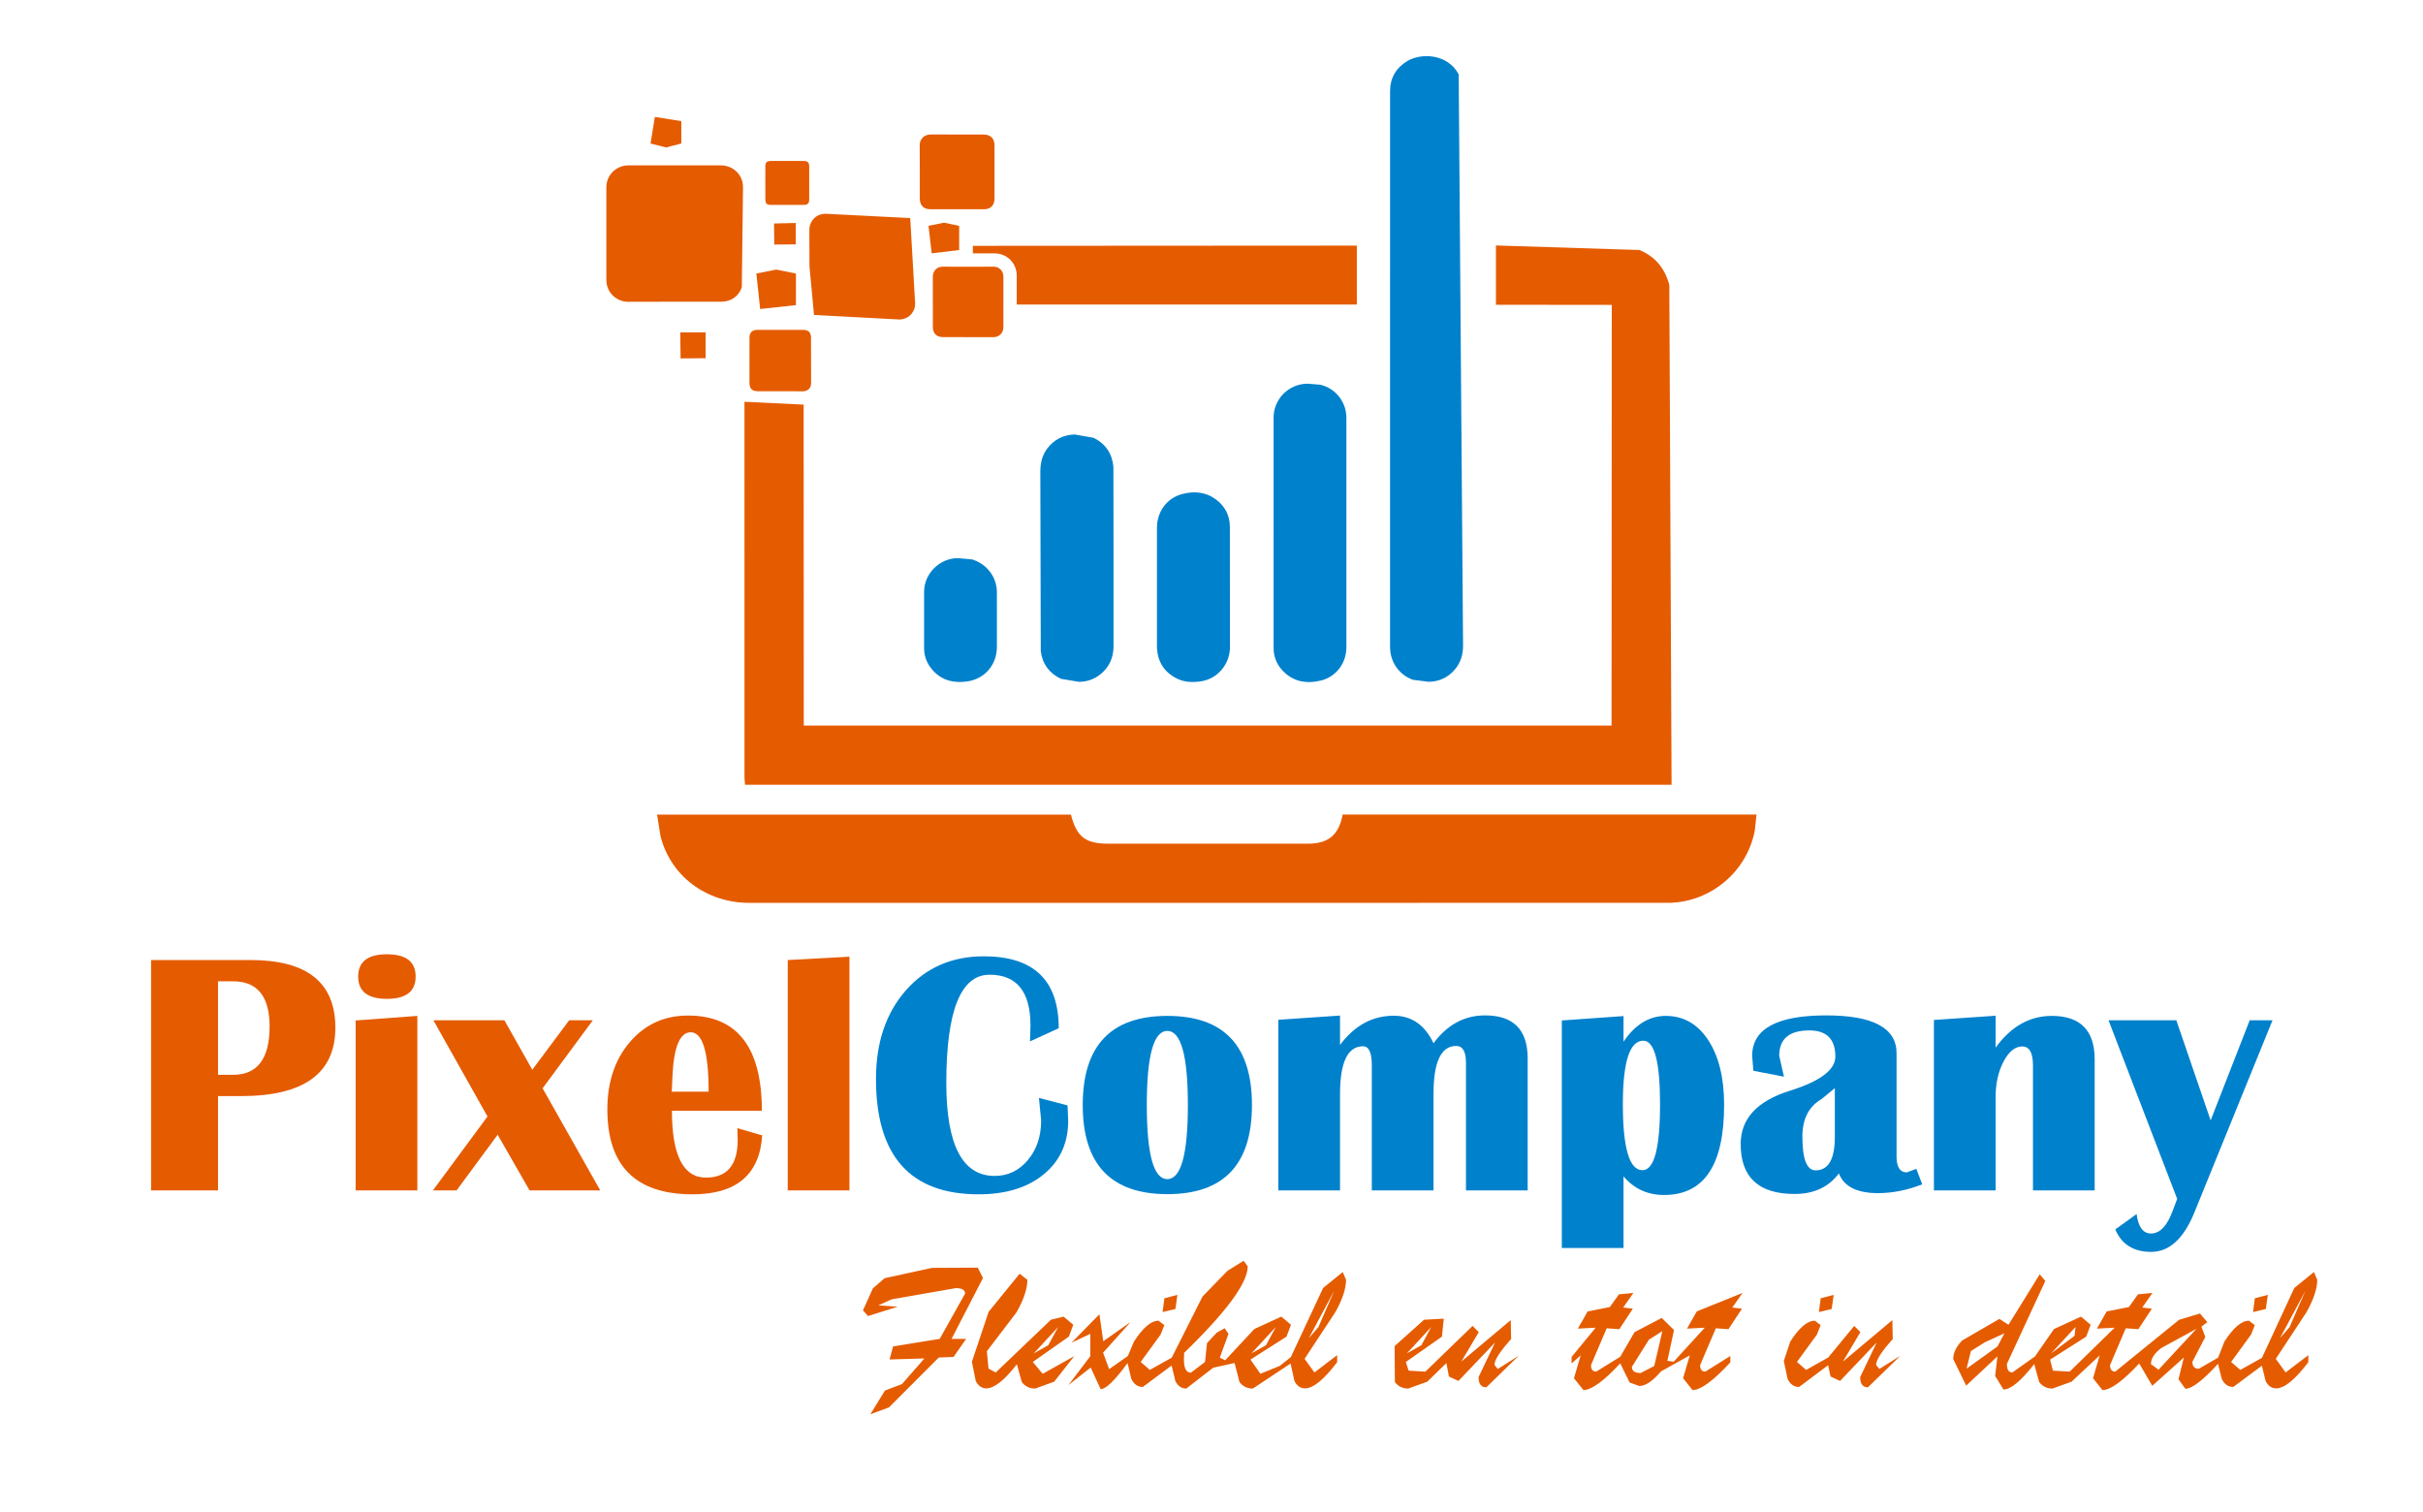 <svg xmlns="http://www.w3.org/2000/svg" width="250" height="156" viewBox="0 0 250 156"><g id="Layer-1"><g id="Group"><g id="g1"><path id="Path" fill="#e55b00" stroke="none" d="M 15.589 122.822 L 15.589 99.051 L 25.862 99.051 C 31.688 99.051 34.601 101.379 34.601 106.034 C 34.601 110.736 31.362 113.088 24.886 113.088 L 22.496 113.088 L 22.496 122.822 L 15.589 122.822 Z M 22.496 110.893 L 24.048 110.893 C 26.56 110.893 27.816 109.233 27.816 105.913 C 27.816 102.801 26.56 101.246 24.048 101.246 L 22.496 101.246 L 22.496 110.893 Z"></path><path id="path1" fill="#e55b00" stroke="none" d="M 36.694 122.822 L 36.694 105.285 L 43.061 104.815 L 43.061 122.822 L 36.694 122.822 Z M 39.921 98.458 C 41.897 98.458 42.886 99.225 42.886 100.758 C 42.886 102.29 41.897 103.056 39.921 103.056 C 37.944 103.056 36.956 102.29 36.956 100.758 C 36.956 99.225 37.944 98.458 39.921 98.458 Z"></path><path id="path2" fill="#e55b00" stroke="none" d="M 61.166 105.268 L 55.986 112.286 L 61.933 122.822 L 54.642 122.822 L 51.346 117.076 L 47.107 122.822 L 44.665 122.822 L 50.299 115.195 L 44.718 105.268 L 52.043 105.268 L 54.922 110.371 L 58.724 105.268 L 61.166 105.268 Z"></path><path id="path3" fill="#e55b00" stroke="none" d="M 76.079 116.396 L 78.643 117.145 C 78.375 121.197 75.98 123.223 71.457 123.223 C 65.596 123.223 62.666 120.304 62.666 114.463 C 62.666 111.63 63.445 109.308 65.003 107.497 C 66.561 105.686 68.555 104.78 70.986 104.78 C 76.067 104.78 78.608 108.055 78.608 114.602 L 69.329 114.602 C 69.329 119.2 70.497 121.499 72.835 121.499 C 75.021 121.499 76.114 120.199 76.114 117.598 L 76.079 116.396 Z M 69.311 112.635 L 73.114 112.635 C 73.114 108.548 72.497 106.505 71.265 106.505 C 70.149 106.505 69.521 108.02 69.381 111.05 L 69.311 112.635 Z"></path><path id="path4" fill="#e55b00" stroke="none" d="M 87.643 98.703 L 87.643 122.822 L 81.277 122.822 L 81.277 99.051 L 87.643 98.703 Z"></path><path id="path5" fill="#0081cc" stroke="none" d="M 107.196 113.279 L 110.144 114.046 L 110.214 115.612 C 110.214 117.923 109.377 119.769 107.702 121.15 C 106.028 122.533 103.783 123.223 100.969 123.223 C 93.911 123.223 90.382 119.258 90.382 111.329 C 90.382 107.567 91.411 104.517 93.469 102.177 C 95.527 99.838 98.207 98.668 101.51 98.668 C 106.661 98.668 109.237 101.141 109.237 106.087 L 106.272 107.445 L 106.324 105.825 C 106.324 102.319 104.917 100.566 102.103 100.566 C 99.126 100.566 97.638 104.287 97.638 111.729 C 97.638 118.127 99.301 121.325 102.626 121.325 C 103.998 121.325 105.141 120.779 106.054 119.688 C 106.967 118.596 107.423 117.233 107.423 115.595 L 107.196 113.279 Z"></path><path id="path6" fill="#0081cc" stroke="none" d="M 120.453 104.815 C 126.266 104.815 129.174 107.88 129.174 114.011 C 129.174 120.141 126.266 123.205 120.453 123.205 C 114.627 123.205 111.714 120.141 111.714 114.011 C 111.714 107.88 114.627 104.815 120.453 104.815 Z M 120.435 106.365 C 119.028 106.365 118.325 108.914 118.325 114.011 C 118.325 119.107 119.028 121.655 120.435 121.655 C 121.854 121.655 122.563 119.107 122.563 114.011 C 122.563 108.914 121.854 106.365 120.435 106.365 Z"></path><path id="path7" fill="#0081cc" stroke="none" d="M 157.622 122.822 L 151.255 122.822 L 151.255 109.639 C 151.255 108.49 150.919 107.915 150.244 107.915 C 148.685 107.915 147.906 109.57 147.906 112.878 L 147.906 122.822 L 141.541 122.822 L 141.541 109.918 C 141.541 108.606 141.238 107.95 140.634 107.95 C 139.052 107.95 138.261 109.599 138.261 112.896 L 138.261 122.822 L 131.895 122.822 L 131.895 105.216 L 138.261 104.78 L 138.261 107.811 C 139.761 105.802 141.61 104.798 143.808 104.798 C 145.645 104.798 147.011 105.744 147.906 107.636 C 149.325 105.721 151.099 104.763 153.227 104.763 C 156.157 104.763 157.622 106.243 157.622 109.204 L 157.622 122.822 Z"></path><path id="path8" fill="#0081cc" stroke="none" d="M 161.146 128.761 L 161.146 105.285 L 167.512 104.833 L 167.512 107.48 C 168.71 105.703 170.164 104.815 171.873 104.815 C 173.698 104.815 175.158 105.648 176.251 107.314 C 177.344 108.981 177.891 111.212 177.891 114.011 C 177.891 120.199 175.827 123.293 171.699 123.293 C 170.001 123.293 168.605 122.655 167.512 121.377 L 167.512 128.761 L 161.146 128.761 Z M 169.553 107.375 C 168.145 107.375 167.443 109.558 167.443 113.923 C 167.443 118.463 168.117 120.733 169.466 120.733 C 170.675 120.733 171.28 118.463 171.28 113.923 C 171.28 109.558 170.704 107.375 169.553 107.375 Z"></path><path id="path9" fill="#0081cc" stroke="none" d="M 198.333 122.195 C 196.774 122.799 195.257 123.101 193.781 123.101 C 191.594 123.101 190.245 122.421 189.734 121.064 C 188.676 122.48 187.152 123.188 185.163 123.188 C 181.454 123.188 179.6 121.47 179.6 118.034 C 179.6 115.421 181.297 113.587 184.693 112.53 C 187.809 111.555 189.368 110.382 189.368 109.012 C 189.368 107.213 188.472 106.313 186.681 106.313 C 184.611 106.313 183.577 107.184 183.577 108.925 L 184.065 111.085 L 180.908 110.475 L 180.785 108.943 C 180.785 106.156 183.332 104.763 188.426 104.763 C 193.263 104.763 195.682 106.063 195.682 108.664 L 195.682 119.322 C 195.682 120.414 196.036 120.959 196.746 120.959 L 197.722 120.593 L 198.333 122.195 Z M 189.315 112.268 L 187.937 113.401 C 186.623 114.167 185.966 115.456 185.966 117.267 C 185.966 119.589 186.42 120.75 187.327 120.75 C 188.652 120.75 189.315 119.6 189.315 117.302 L 189.315 112.268 Z"></path><path id="path10" fill="#0081cc" stroke="none" d="M 216.124 122.822 L 209.758 122.822 L 209.758 109.935 C 209.758 108.623 209.391 107.968 208.659 107.968 C 207.915 107.968 207.27 108.487 206.723 109.526 C 206.176 110.565 205.903 111.793 205.903 113.209 L 205.903 122.822 L 199.537 122.822 L 199.537 105.234 L 205.903 104.798 L 205.903 108.089 C 207.484 105.907 209.414 104.815 211.694 104.815 C 214.647 104.815 216.124 106.313 216.124 109.308 L 216.124 122.822 Z"></path><path id="path11" fill="#0081cc" stroke="none" d="M 234.474 105.268 L 226.415 125.087 C 225.311 127.803 223.822 129.162 221.95 129.162 C 220.136 129.162 218.903 128.39 218.252 126.845 L 220.45 125.26 C 220.624 126.596 221.118 127.264 221.933 127.264 C 222.851 127.264 223.595 126.491 224.165 124.947 L 224.636 123.693 L 217.554 105.268 L 224.549 105.268 L 228.089 115.595 L 232.119 105.268 L 234.474 105.268 Z"></path></g><path id="Flexibel-en-tot-in-detail" fill="#e55b00" fill-rule="evenodd" stroke="none" d="M 219.654 134.855 L 217.364 135.305 L 216.354 137.082 L 218.189 136.984 L 213.546 141.516 L 211.812 141.418 L 211.529 140.275 L 215.25 137.907 L 215.709 136.682 L 214.713 135.842 L 211.93 137.121 L 209.967 139.947 L 207.633 141.604 C 207.255 141.604 207.066 141.311 207.066 140.725 L 211.031 132.16 L 210.455 131.477 L 207.232 136.682 L 206.295 136.076 L 202.447 138.308 C 201.835 138.949 201.529 139.585 201.529 140.217 L 202.867 142.961 L 206.09 139.943 L 205.855 141.965 L 206.715 143.361 C 207.462 143.361 208.52 142.487 209.889 140.737 L 210.396 142.59 C 210.735 143.039 211.194 143.264 211.773 143.264 L 213.736 142.556 L 216.646 139.836 L 215.953 142.199 L 216.93 143.42 C 217.752 143.42 219.015 142.505 220.719 140.674 L 222.066 142.98 L 225.328 140.061 L 224.771 142.297 L 225.475 143.283 C 226.161 143.283 227.287 142.426 228.852 140.713 L 229.234 142.258 C 229.495 142.818 229.892 143.098 230.426 143.098 L 233.377 140.906 L 233.761 142.487 C 234.024 142.992 234.387 143.244 234.85 143.244 C 235.702 143.244 236.809 142.342 238.17 140.539 L 238.17 139.816 L 235.826 141.604 L 234.811 140.197 L 237.984 135.378 C 238.72 134.06 239.088 132.948 239.088 132.043 L 238.746 131.242 L 236.72 132.888 L 233.383 140.097 L 231.148 141.34 L 230.201 140.52 L 232.257 137.697 L 232.643 136.721 L 232.047 136.262 C 231.279 136.262 230.432 136.981 229.508 138.42 L 228.861 140.073 L 226.871 141.223 C 226.428 141.223 226.207 140.982 226.207 140.5 L 227.535 137.941 L 227.135 136.877 L 227.75 136.418 L 226.988 135.52 L 224.83 136.174 L 218.248 141.516 C 217.89 141.516 217.711 141.291 217.711 140.842 L 219.332 137.043 L 220.631 137.141 L 222.027 135.021 L 221.031 134.904 L 222.086 133.4 L 220.592 133.542 L 219.654 134.855 Z M 226.627 137.102 L 223.009 139.074 C 222.289 139.615 221.93 140.171 221.93 140.744 L 222.711 141.32 L 226.627 137.102 Z M 204.771 138.503 L 206.812 137.561 L 206.1 138.918 L 202.906 141.213 L 203.355 139.396 L 204.771 138.503 Z M 211.627 139.641 L 214.054 137.819 L 214.146 136.916 L 211.627 139.641 Z M 236.231 136.926 L 235.25 138.059 L 237.867 133.176 L 236.231 136.926 Z M 232.462 135.373 L 233.785 135.051 L 233.99 133.601 L 232.652 133.947 L 232.462 135.373 Z M 193.57 140.822 C 193.57 140.321 194.143 139.432 195.289 138.156 L 195.25 136.203 L 190.152 140.48 L 191.949 137.443 L 191.314 136.799 L 188.635 140.058 L 186.354 141.34 L 185.406 140.52 L 187.462 137.697 L 187.848 136.721 L 187.252 136.262 C 186.484 136.262 185.637 136.981 184.713 138.42 L 184.049 140.422 L 184.439 142.258 C 184.7 142.818 185.097 143.098 185.631 143.098 L 188.621 140.857 L 188.873 142.023 L 189.854 142.478 L 193.629 138.518 L 191.93 142.082 C 191.93 142.785 192.197 143.137 192.73 143.137 L 196.07 139.885 L 193.912 141.242 L 193.57 140.822 Z M 187.667 135.373 L 188.99 135.051 L 189.195 133.601 L 187.857 133.947 L 187.667 135.373 Z M 166.1 134.855 L 163.81 135.305 L 162.799 137.082 L 164.635 136.984 L 162.154 140.002 L 162.154 140.676 L 163.092 139.836 L 162.398 142.199 L 163.375 143.42 C 164.199 143.42 165.466 142.501 167.174 140.664 L 168.141 142.639 L 169.137 143 C 169.781 143 170.527 142.499 171.373 141.496 L 174.352 139.836 L 173.658 142.199 L 174.635 143.42 C 175.475 143.42 176.773 142.466 178.531 140.559 L 178.531 139.904 L 175.953 141.516 C 175.595 141.516 175.416 141.291 175.416 140.842 L 177.037 137.043 L 178.336 137.141 L 179.732 135.021 L 178.736 134.904 L 179.791 133.4 L 175.069 135.305 L 174.059 137.082 L 175.895 136.984 L 172.687 140.495 L 172.037 140.402 L 172.721 137.224 L 171.451 135.979 L 168.644 137.448 L 167.173 139.984 L 164.693 141.516 C 164.335 141.516 164.156 141.291 164.156 140.842 L 165.777 137.043 L 167.076 137.141 L 168.473 135.021 L 167.477 134.904 L 168.531 133.4 L 167.037 133.542 L 166.1 134.855 Z M 170.133 138.22 L 168.375 141.018 C 168.375 141.447 168.674 141.662 169.273 141.662 L 170.68 140.939 L 171.52 137.336 L 170.133 138.22 Z M 145.055 140.52 L 148.775 137.907 L 148.966 136.052 L 146.93 136.164 L 143.893 138.884 L 143.922 142.59 C 144.26 143.039 144.719 143.264 145.299 143.264 L 147.262 142.556 L 149.236 140.634 L 149.498 142.023 L 150.479 142.478 L 154.254 138.518 L 152.555 142.082 C 152.555 142.785 152.822 143.137 153.355 143.137 L 156.695 139.885 L 154.537 141.242 L 154.195 140.822 C 154.195 140.321 154.768 139.432 155.914 138.156 L 155.875 136.203 L 150.777 140.48 L 152.574 137.443 L 151.939 136.799 L 147.071 141.516 L 145.338 141.418 L 145.055 140.52 Z M 146.656 138.791 L 145.152 139.641 L 147.672 136.916 L 146.656 138.791 Z M 96.959 138.137 L 92.149 138.918 L 91.778 140.261 L 95.377 140.158 L 93.062 142.805 L 91.305 143.469 L 89.801 145.915 L 91.72 145.207 L 96.861 140.061 L 98.385 140.002 L 99.684 138.137 L 98.18 138.137 L 101.422 131.857 L 100.88 130.788 L 96.168 130.812 L 91.275 131.877 L 90.064 132.927 L 89.039 135.197 L 89.557 135.783 L 92.623 134.816 L 90.621 134.68 L 91.993 134.06 L 98.619 132.902 C 99.257 132.902 99.576 133.088 99.576 133.459 L 96.959 138.137 Z M 112.496 139.924 L 112.496 137.619 L 110.553 138.537 L 113.434 135.598 L 113.834 138.381 L 116.656 136.398 L 113.814 139.562 L 114.439 141.262 L 116.373 139.903 L 116.998 138.42 C 117.923 136.981 118.769 136.262 119.537 136.262 L 120.133 136.721 L 119.747 137.697 L 117.691 140.52 L 118.639 141.34 L 120.899 140.075 L 124.073 133.767 L 126.637 131.125 L 128.316 130.08 L 128.736 130.656 C 128.736 132.362 126.549 135.337 122.174 139.582 L 122.154 140.275 C 122.154 141.174 122.395 141.623 122.877 141.623 L 124.332 140.52 L 124.537 138.576 L 125.538 137.497 L 126.354 137.043 L 126.754 137.619 L 125.855 140.08 L 126.412 140.344 L 129.42 137.121 L 132.203 135.842 L 133.199 136.682 L 132.74 137.907 L 129.02 140.275 L 130.045 141.74 L 132.057 140.92 L 133.185 140.019 L 136.515 132.888 L 138.541 131.242 L 138.883 132.043 C 138.883 132.948 138.515 134.06 137.779 135.378 L 134.605 140.197 L 135.621 141.604 L 137.965 139.816 L 137.965 140.539 C 136.604 142.342 135.497 143.244 134.645 143.244 C 134.182 143.244 133.819 142.992 133.556 142.487 L 133.162 140.68 L 129.264 143.264 C 128.684 143.264 128.225 143.039 127.887 142.59 L 127.381 140.626 L 125.172 141.115 L 122.398 143.264 C 121.91 143.264 121.534 143.007 121.271 142.492 L 120.883 140.886 L 117.916 143.098 C 117.382 143.098 116.985 142.818 116.725 142.258 L 116.338 140.633 C 115.032 142.426 114.106 143.322 113.561 143.322 L 112.535 141.096 L 110.24 142.902 L 112.496 139.924 Z M 106.559 140.52 L 110.279 137.907 L 110.738 136.682 L 109.742 135.842 L 108.434 136.164 L 102.74 141.604 L 101.993 141.213 L 101.822 139.416 L 104.898 135.378 C 105.634 134.06 106.002 132.948 106.002 132.043 L 105.201 131.418 L 102.003 135.349 L 100.279 140.5 L 100.675 142.487 C 100.938 142.992 101.301 143.244 101.764 143.244 C 102.582 143.244 103.633 142.415 104.918 140.756 L 105.426 142.59 C 105.764 143.039 106.223 143.264 106.803 143.264 L 108.766 142.556 L 110.836 139.924 L 107.584 141.74 L 106.559 140.52 Z M 108.16 138.791 L 106.656 139.641 L 109.176 136.916 L 108.16 138.791 Z M 130.621 138.791 L 129.117 139.641 L 131.637 136.916 L 130.621 138.791 Z M 122.496 138.479 L 127.516 131.418 L 122.496 138.479 Z M 102.164 138.059 L 104.781 133.176 L 102.164 138.059 Z M 136.026 136.926 L 135.045 138.059 L 137.662 133.176 L 136.026 136.926 Z M 119.952 135.373 L 121.275 135.051 L 121.48 133.601 L 120.143 133.947 L 119.952 135.373 Z"></path><g id="g2"><path id="path12" fill="#e55b00" fill-rule="evenodd" stroke="none" d="M 67.797 84.046 L 110.496 84.046 C 111.092 86.356 111.991 87.047 114.356 87.047 L 134.968 87.046 C 137.056 87.046 138.136 86.148 138.534 84.043 L 181.232 84.043 L 181.055 85.69 C 180.256 89.912 176.551 93.046 172.251 93.149 L 77.33 93.153 C 72.873 93.153 69.191 90.392 68.149 86.261 L 67.797 84.046 Z"></path><g id="g3"><path id="path13" fill="#e55b00" fill-rule="evenodd" stroke="none" d="M 172.469 80.965 L 76.87 80.965 L 76.815 80.279 L 76.813 41.453 L 82.918 41.747 L 82.932 74.859 L 166.277 74.859 L 166.3 31.457 L 154.347 31.444 L 154.347 25.325 L 169.149 25.795 C 170.801 26.467 171.793 27.711 172.237 29.414 L 172.469 80.965 Z"></path><g id="g4"><path id="path14" fill="#0081cc" fill-rule="evenodd" stroke="none" d="M 143.424 38.044 L 143.425 9.411 C 143.426 8.052 144.03 7.015 145.184 6.311 C 146.569 5.469 149.302 5.479 150.505 7.662 L 150.955 66.612 C 150.955 67.596 150.678 68.467 150.005 69.193 C 149.315 69.939 148.456 70.322 147.435 70.344 L 145.773 70.137 C 144.334 69.605 143.424 68.302 143.424 66.75 L 143.424 38.044 Z"></path></g><path id="path15" fill="none" stroke="none" d="M 143.424 38.044 L 143.425 9.411 C 143.426 8.052 144.03 7.015 145.184 6.311 C 146.569 5.469 149.302 5.479 150.505 7.662 L 150.955 66.612 C 150.955 67.596 150.678 68.467 150.005 69.193 C 149.315 69.939 148.456 70.322 147.435 70.344 L 145.773 70.137 C 144.334 69.605 143.424 68.302 143.424 66.75 L 143.424 38.044 Z"></path><path id="path16" fill="#e55b00" fill-rule="evenodd" stroke="none" d="M 139.995 31.422 L 104.904 31.422 L 104.903 28.439 C 104.9 27.137 103.907 26.145 102.602 26.141 L 100.377 26.14 L 100.377 25.365 L 139.995 25.341 L 139.995 31.422 Z"></path><g id="g5"><path id="path17" fill="#0081cc" fill-rule="evenodd" stroke="none" d="M 138.918 54.944 L 138.918 66.782 C 138.917 68.414 137.87 69.825 136.294 70.212 C 134.963 70.539 133.685 70.406 132.605 69.453 C 131.823 68.763 131.406 67.886 131.405 66.838 L 131.406 43.088 C 131.407 41.159 132.984 39.592 134.913 39.588 L 136.223 39.694 C 137.81 40.064 138.917 41.481 138.918 43.106 L 138.918 54.944 Z"></path></g><path id="path18" fill="none" stroke="none" d="M 138.918 54.944 L 138.918 66.782 C 138.917 68.414 137.87 69.825 136.294 70.212 C 134.963 70.539 133.685 70.406 132.605 69.453 C 131.823 68.763 131.406 67.886 131.405 66.838 L 131.406 43.088 C 131.407 41.159 132.984 39.592 134.913 39.588 L 136.223 39.694 C 137.81 40.064 138.917 41.481 138.918 43.106 L 138.918 54.944 Z"></path><path id="path19" fill="#e55b00" fill-rule="evenodd" stroke="none" d="M 69.613 31.127 L 64.843 31.137 C 63.753 31.166 62.559 30.296 62.563 28.874 L 62.561 19.347 C 62.556 17.995 63.652 17.052 64.86 17.063 L 74.365 17.063 C 75.497 17.052 76.637 17.893 76.663 19.273 L 76.539 29.628 C 76.264 30.523 75.435 31.121 74.494 31.124 L 69.613 31.127 Z"></path><g id="g6"><path id="path20" fill="#0081cc" fill-rule="evenodd" stroke="none" d="M 114.891 57.6 L 114.892 66.651 C 114.893 67.79 114.497 68.753 113.626 69.499 C 112.972 70.059 112.204 70.334 111.337 70.347 L 109.474 70.041 C 108.269 69.465 107.557 68.523 107.385 67.191 L 107.339 48.69 C 107.339 47.8 107.516 46.967 108.073 46.248 C 108.784 45.331 109.725 44.864 110.884 44.826 L 112.848 45.175 C 114.085 45.799 114.759 46.808 114.88 48.184 L 114.891 57.6 Z"></path></g><g id="g7"><path id="path21" fill="#0081cc" fill-rule="evenodd" stroke="none" d="M 126.898 60.591 L 126.905 66.712 C 126.93 68.493 125.638 70.056 123.877 70.302 C 123.032 70.42 122.187 70.396 121.402 69.997 C 120.125 69.348 119.46 68.295 119.372 66.871 L 119.373 54.446 C 119.374 52.78 120.405 51.377 121.992 50.968 C 123.197 50.657 124.381 50.745 125.427 51.508 C 126.385 52.209 126.89 53.167 126.895 54.36 L 126.898 60.591 Z"></path></g><path id="path22" fill="none" stroke="none" d="M 126.898 60.591 L 126.905 66.712 C 126.93 68.493 125.638 70.056 123.877 70.302 C 123.032 70.42 122.187 70.396 121.402 69.997 C 120.125 69.348 119.46 68.295 119.372 66.871 L 119.373 54.446 C 119.374 52.78 120.405 51.377 121.992 50.968 C 123.197 50.657 124.381 50.745 125.427 51.508 C 126.385 52.209 126.89 53.167 126.895 54.36 L 126.898 60.591 Z"></path><path id="path23" fill="#e55b00" fill-rule="evenodd" stroke="none" d="M 83.52 27.495 L 83.508 23.793 C 83.476 22.932 84.096 22.042 85.218 22.057 L 93.915 22.5 L 94.42 31.266 C 94.46 32.113 93.81 32.972 92.748 32.961 L 83.988 32.496 L 83.52 27.495 Z"></path><g id="g8"><path id="path24" fill="#0081cc" fill-rule="evenodd" stroke="none" d="M 102.859 64.002 L 102.858 66.75 C 102.853 68.564 101.637 70.026 99.837 70.3 C 98.491 70.505 97.248 70.25 96.28 69.198 C 95.678 68.545 95.347 67.771 95.345 66.875 L 95.346 61.051 C 95.355 59.175 96.943 57.598 98.816 57.586 L 100.271 57.713 C 101.783 58.15 102.838 59.502 102.857 61.071 L 102.859 64.002 Z"></path></g><path id="path25" fill="none" stroke="none" d="M 102.859 64.002 L 102.858 66.75 C 102.853 68.564 101.637 70.026 99.837 70.3 C 98.491 70.505 97.248 70.25 96.28 69.198 C 95.678 68.545 95.347 67.771 95.345 66.875 L 95.346 61.051 C 95.355 59.175 96.943 57.598 98.816 57.586 L 100.271 57.713 C 101.783 58.15 102.838 59.502 102.857 61.071 L 102.859 64.002 Z"></path><path id="path26" fill="#e55b00" fill-rule="evenodd" stroke="none" d="M 94.903 17.694 L 94.895 15.021 C 94.866 14.29 95.439 13.867 96.028 13.874 L 101.493 13.883 C 102.202 13.884 102.612 14.292 102.613 14.996 L 102.613 20.49 C 102.612 21.162 102.22 21.584 101.555 21.588 L 95.943 21.588 C 95.297 21.584 94.907 21.163 94.904 20.515 L 94.903 17.694 Z"></path><path id="path27" fill="#e55b00" fill-rule="evenodd" stroke="none" d="M 99.916 27.522 L 102.485 27.514 C 103.036 27.494 103.539 27.895 103.529 28.563 L 103.528 33.728 C 103.538 34.4 103.054 34.795 102.453 34.788 L 97.316 34.78 C 96.621 34.778 96.253 34.413 96.251 33.716 L 96.246 28.587 C 96.242 27.882 96.723 27.495 97.311 27.515 L 99.916 27.522 Z"></path><path id="path28" fill="#e55b00" fill-rule="evenodd" stroke="none" d="M 80.52 34.035 L 82.869 34.036 C 83.416 34.038 83.677 34.297 83.678 34.844 L 83.687 39.534 C 83.694 39.981 83.381 40.377 82.844 40.371 L 78.183 40.364 C 77.602 40.364 77.332 40.097 77.329 39.509 L 77.33 34.819 C 77.346 34.298 77.615 34.038 78.135 34.036 L 80.52 34.035 Z"></path><path id="path29" fill="#e55b00" fill-rule="evenodd" stroke="none" d="M 78.966 18.86 L 78.967 17.175 C 78.97 16.749 79.109 16.61 79.542 16.609 L 82.917 16.609 C 83.34 16.61 83.49 16.754 83.492 17.184 L 83.492 20.554 C 83.49 20.996 83.34 21.139 82.889 21.141 L 79.551 21.141 C 79.101 21.139 78.969 21.001 78.967 20.544 L 78.966 18.86 Z"></path><path id="path30" fill="#e55b00" fill-rule="evenodd" stroke="none" d="M 80.087 27.815 L 82.122 28.223 L 82.122 31.481 L 78.433 31.881 L 78.039 28.22 L 80.087 27.815 Z"></path><path id="path31" fill="#e55b00" fill-rule="evenodd" stroke="none" d="M 97.409 22.975 L 98.965 23.306 L 98.965 25.798 L 96.132 26.138 L 95.799 23.297 L 97.409 22.975 Z"></path><path id="path32" fill="#e55b00" fill-rule="evenodd" stroke="none" d="M 68.724 15.214 L 67.122 14.807 L 67.567 12.063 L 70.296 12.499 L 70.296 14.806 L 68.724 15.214 Z"></path><path id="path33" fill="#e55b00" fill-rule="evenodd" stroke="none" d="M 72.805 34.293 L 72.805 36.958 L 70.221 36.978 L 70.188 34.293 L 72.805 34.293 Z"></path><path id="path34" fill="#e55b00" fill-rule="evenodd" stroke="none" d="M 82.103 23.006 L 82.103 25.21 L 79.886 25.233 L 79.861 23.06 L 82.103 23.006 Z"></path></g></g></g></g></svg>
